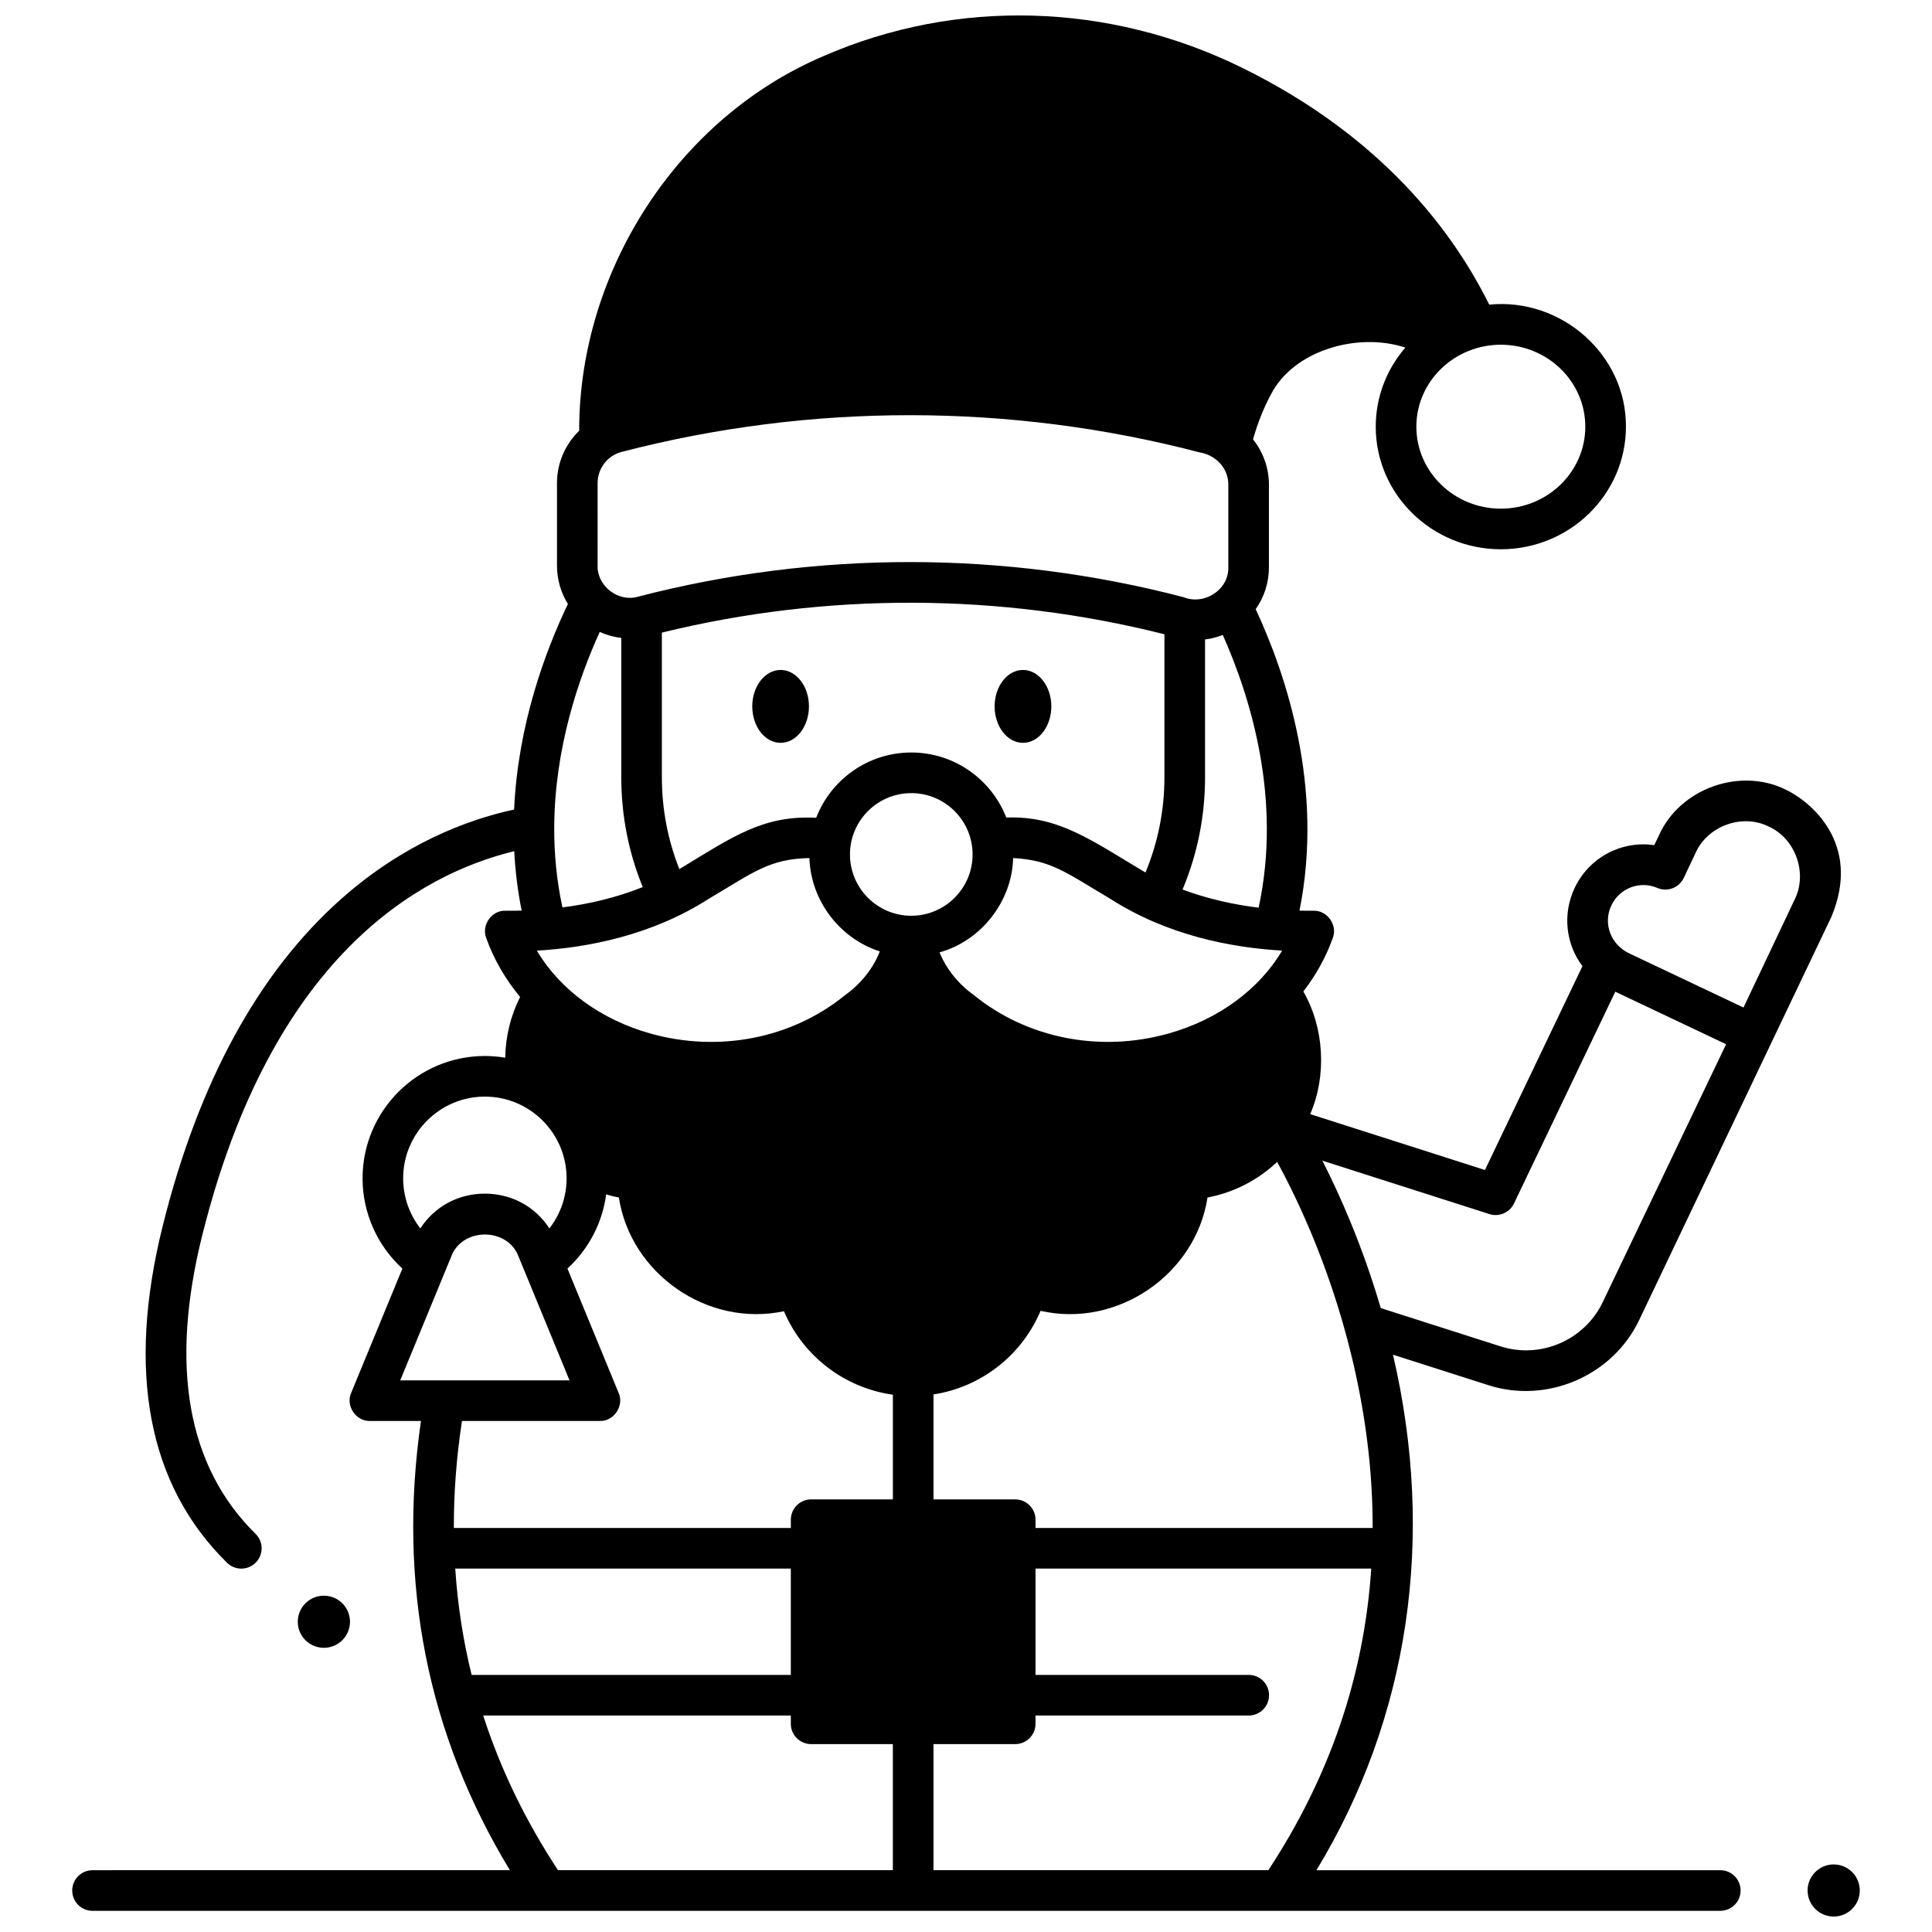 <?xml version="1.0" encoding="UTF-8"?>
<!-- Uploaded to: ICON Repo, www.iconrepo.com, Generator: ICON Repo Mixer Tools -->
<svg width="800px" height="800px" version="1.1" viewBox="144 144 512 512" xmlns="http://www.w3.org/2000/svg">
 <defs>
  <clipPath id="b">
   <path d="m623 638h14v13.902h-14z"/>
  </clipPath>
  <clipPath id="a">
   <path d="m163 148.09h469v502.91h-469z"/>
  </clipPath>
 </defs>
 <path d="m358.38 331.2c0 5.336-3.363 9.66-7.512 9.66-4.148 0-7.512-4.324-7.512-9.66 0-5.332 3.363-9.656 7.512-9.656 4.148 0 7.512 4.324 7.512 9.656"/>
 <path d="m422.61 331.2c0 5.336-3.363 9.66-7.512 9.66-4.148 0-7.512-4.324-7.512-9.66 0-5.332 3.363-9.656 7.512-9.656 4.148 0 7.512 4.324 7.512 9.656"/>
 <g clip-path="url(#b)">
  <path d="m636.86 645c0 3.816-3.094 6.906-6.914 6.906-3.82 0-6.918-3.09-6.918-6.906 0-3.812 3.098-6.906 6.918-6.906 3.82 0 6.914 3.094 6.914 6.906"/>
 </g>
 <path d="m236.75 573.78c0 3.812-3.098 6.906-6.918 6.906-3.82 0-6.918-3.094-6.918-6.906 0-3.816 3.098-6.906 6.918-6.906 3.82 0 6.918 3.09 6.918 6.906"/>
 <g clip-path="url(#a)">
  <path d="m578.44 493.74 50.879-106.73c8.293-19.703-5.894-30.812-11.996-33.707-12.168-6.078-28.117-0.352-33.684 12.059l-1.238 2.613c-8.566-1.254-17.207 3.137-21.102 11.348-3.32 7.008-2.285 14.922 2.062 20.723l-25.836 54.016-46.312-14.809c4.422-10.145 3.746-22.855-1.816-32.504 3.348-4.336 6.008-9.109 7.82-14.211 1.309-3.387-1.504-7.324-5.133-7.184-1.184 0.012-2.434-0.004-3.711-0.031 6.57-32.59-3.582-62.684-11.605-79.891 2.266-3.207 3.512-7.055 3.512-11.113v-21.863c0-4.492-1.562-8.691-4.219-12.023 1.246-4.363 2.832-8.352 4.734-11.867 6.027-11.84 23.188-16.582 35.637-12.449-4.891 5.66-7.848 12.977-7.848 20.957 0 17.914 14.871 32.488 33.152 32.488s33.152-14.574 33.152-32.488c0.125-18.988-17.035-34.23-36.234-32.344-9.516-19.258-28.414-44.559-65.527-62.793-35.246-17.316-75.656-18.441-110.87-3.078-38.539 16.375-64.641 56.711-64.77 98.883 0 0.133 0.027 0.254 0.035 0.383-3.68 3.547-5.914 8.508-5.914 13.887v21.879c0 3.668 1.02 7.168 2.891 10.172-6.016 12.562-13.25 32.059-14.254 54.473-12.473 2.703-29.387 9.062-45.953 23.809-21.805 19.402-37.66 48.457-47.129 86.359-9.68 38.746-3.957 68.844 17.012 89.453 2.117 2.086 5.527 2.055 7.613-0.066 2.086-2.121 2.055-5.527-0.066-7.613-18.055-17.75-22.805-44.383-14.113-79.168 18.445-73.832 57.441-95.594 82.668-101.74 0.266 5.152 0.891 10.414 1.969 15.746-1.48 0.039-2.918 0.055-4.277 0.039-3.652-0.164-6.426 3.809-5.133 7.184 2.019 5.684 5.09 10.949 8.996 15.664-2.504 4.988-3.859 10.469-3.945 16.102-1.75-0.293-3.547-0.457-5.383-0.457-17.879 0-32.422 14.547-32.422 32.422 0 9.156 3.883 17.812 10.551 23.914l-13.574 32.957c-1.516 3.391 1.266 7.539 4.977 7.434h13.523c-6.223 43.039 1.691 83.008 23.562 119.04l-110.6 0.008c-2.973 0-5.383 2.41-5.383 5.383s2.41 5.383 5.383 5.383h431.37c2.973 0 5.383-2.41 5.383-5.383s-2.41-5.383-5.383-5.383h-107.02c24.594-40.531 31.59-88.203 20.281-136.62l25.203 8.059c15.418 5.016 32.973-2.312 40.082-17.312zm-7.406-109.8c2.176-4.59 7.531-6.621 12.188-4.629 2.664 1.137 5.742-0.027 6.984-2.644l3.168-6.688c3.195-7.125 12.352-10.43 19.344-6.941 7.129 3.203 10.367 12.379 6.879 19.367l-13.551 28.598-30.34-14.379c-4.773-2.269-6.992-7.844-4.672-12.684zm-268.66-111.93c0-3.883 2.625-7.277 6.383-8.254 50.113-13.016 103.08-12.969 153.17 0.133 4.242 0.691 7.633 4.172 7.59 8.566v21.863c0.152 6.004-6.391 10.156-11.855 7.945-47.297-12.371-97.301-12.414-144.62-0.125-5.207 1.504-10.824-2.836-10.672-8.254zm17.031 39.637c43.668-10.703 89.574-10.551 133.18 0.441v37.883c0 8.785-1.707 17.25-5.016 25.258-14.117-8.391-22.996-15.113-36.895-14.57-3.926-10.078-13.727-17.238-25.176-17.238-11.473 0-21.293 7.191-25.203 17.301-14.039-0.723-21.98 4.945-36.262 13.602-3.059-7.742-4.629-15.906-4.629-24.355zm66.094 42.539c8.957 0 16.25 7.289 16.25 16.25 0 8.961-7.289 16.25-16.25 16.25-8.957 0-16.25-7.289-16.25-16.25 0.004-8.961 7.293-16.25 16.25-16.25zm68.191 63.703c-18.191 5.106-37.48 1.305-51.598-10.172-0.074-0.062-0.152-0.121-0.234-0.18-4.035-2.93-7.148-6.891-8.871-11.152 11.012-3.031 19.223-13.516 19.508-24.992 10.105 0.551 13.965 3.828 25.652 10.746 15.102 9.707 32.035 12.996 45.637 13.781-6.106 10.289-16.887 18.262-30.094 21.969zm23.855-33.344c-6.422-0.789-13.32-2.262-20.16-4.809 3.953-9.43 5.965-19.414 5.965-29.77v-36.5c1.609-0.195 3.184-0.598 4.699-1.199 7.324 16.422 15.746 43.5 9.496 72.277zm64.191-149.19c12.344 0 22.387 9.742 22.387 21.723 0 11.977-10.043 21.723-22.387 21.723s-22.387-9.746-22.387-21.723c0-11.977 10.043-21.723 22.387-21.723zm-250.86 127.72c0.133-20.707 6.398-39.152 12.055-51.613 1.816 0.832 3.746 1.359 5.715 1.59v36.914c0 10.113 1.918 19.883 5.688 29.125-7.188 2.875-14.492 4.516-21.281 5.387-1.566-7.227-2.207-14.34-2.176-21.207 0.004-0.062-0.004-0.129 0-0.195zm41.027 19.07c11.977-7.09 16.004-10.523 26.602-10.75 0.363 11.363 8.094 21.355 18.66 24.738-1.699 4.356-4.852 8.418-8.973 11.41-0.078 0.059-0.156 0.117-0.234 0.18-14.121 11.477-33.406 15.277-51.598 10.172-13.207-3.707-23.988-11.68-30.094-21.965 13.598-0.789 30.535-4.082 45.637-13.785zm-59.406 52.469c11.941 0 21.656 9.715 21.656 21.656 0 4.867-1.641 9.523-4.559 13.277-3.723-5.762-9.977-9.219-17.098-9.219s-13.379 3.457-17.098 9.219c-2.918-3.754-4.559-8.414-4.559-13.277 0-11.941 9.719-21.656 21.656-21.656zm-22.43 75.195 13.473-32.711c2.859-7.918 15.062-7.918 17.922 0l13.469 32.711zm16.363 10.766h36.539c3.715 0.105 6.492-4.039 4.977-7.434l-13.57-32.957c5.617-5.144 9.258-12.105 10.262-19.652 1.109 0.32 2.227 0.605 3.367 0.816 3.113 20.176 23.457 34.441 43.746 30.141 5.082 11.914 16.062 20.328 28.871 22.121v27.742h-21.656c-2.973 0-5.383 2.41-5.383 5.383v2.188h-89.305c-0.035-9.277 0.684-18.73 2.152-28.348zm-1.785 39.117h88.93v28.172h-84.59c-2.266-9.184-3.707-18.578-4.34-28.172zm115.97 79.922h-88.742c-8.613-13.098-15.238-26.773-19.82-40.98h81.523v2.188c0 2.973 2.41 5.383 5.383 5.383h21.656zm99.516 0h-88.746v-33.41h21.656c2.973 0 5.383-2.41 5.383-5.383v-2.188h56.5c2.973 0 5.383-2.41 5.383-5.383s-2.41-5.383-5.383-5.383h-56.5v-28.172h88.969c-1.879 28.438-10.992 55.176-27.262 79.918zm-61.707-90.688v-2.188c0-2.973-2.41-5.383-5.383-5.383h-21.656v-27.812c12.633-1.953 23.395-10.348 28.379-22.156 20.398 4.637 41.109-9.684 44.238-30.035 7.082-1.332 13.43-4.688 18.457-9.434 5.344 9.742 15.191 30.082 20.898 56.578 2.977 13.805 4.441 27.289 4.41 40.434zm91.492-58.273c-4.891-16.676-10.938-30.172-15.473-39.066l44.281 14.156c2.504 0.816 5.34-0.359 6.496-2.805l26.848-56.129 29.367 13.918-32.699 68.367c-4.816 10.07-16.461 15.102-27.09 11.703z"/>
 </g>
</svg>